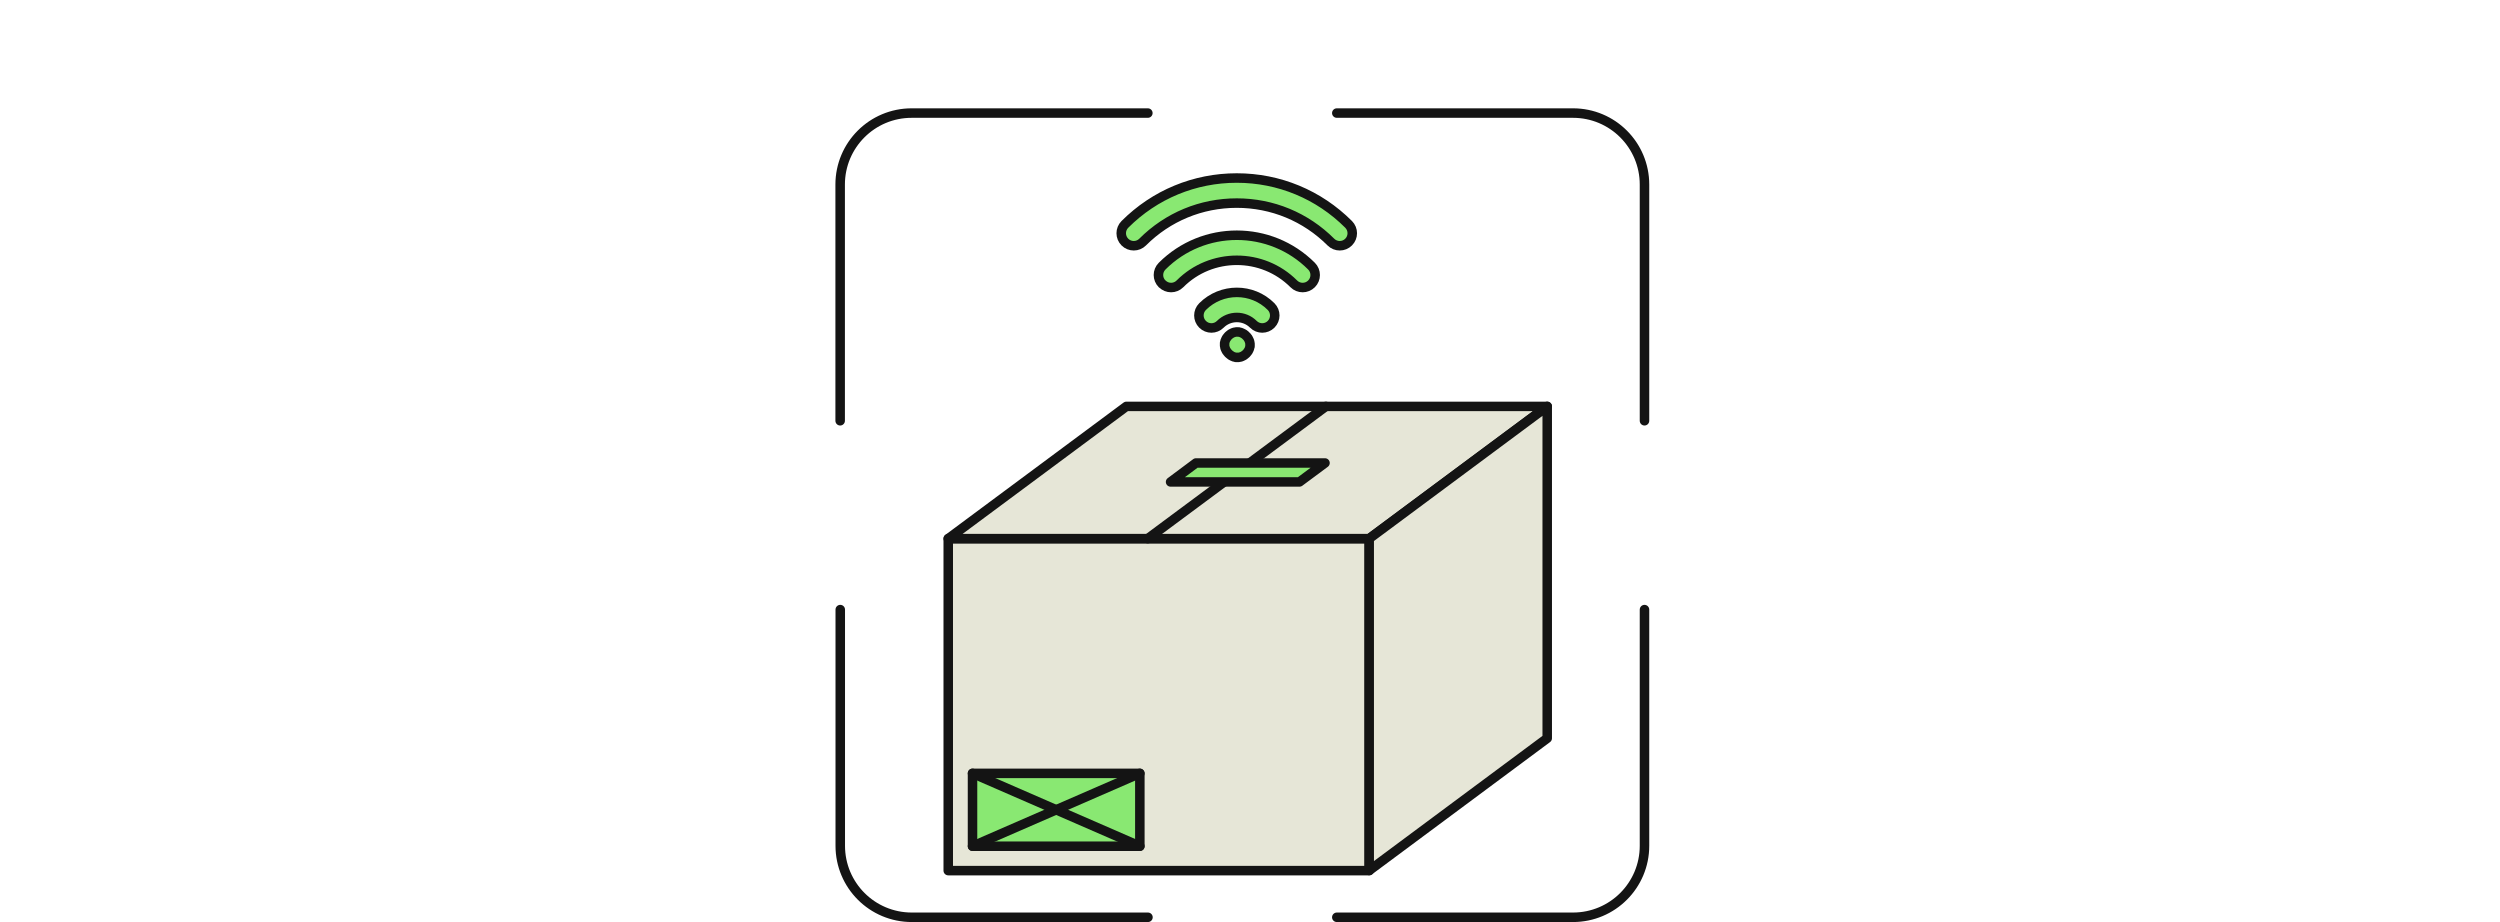<svg width="526" height="194" viewBox="0 0 526 194" fill="none" xmlns="http://www.w3.org/2000/svg">
<path d="M288.086 113.328H199.51V183.177H288.086V113.328Z" fill="#E6E6D7" stroke="#141414" stroke-width="2" stroke-linecap="round" stroke-linejoin="round"/>
<path d="M199.51 113.328L236.989 85.506H325.542L288.086 113.328H199.51Z" fill="#E6E6D7" stroke="#141414" stroke-width="2" stroke-linecap="round" stroke-linejoin="round"/>
<path d="M325.536 85.506V155.331L288.08 183.153V113.328L325.536 85.506Z" fill="#E6E6D7" stroke="#141414" stroke-width="2" stroke-linecap="round" stroke-linejoin="round"/>
<path d="M239.823 162.715H204.617V178.044H239.823V162.715Z" fill="#89E872" stroke="#141414" stroke-width="2" stroke-linecap="round" stroke-linejoin="round"/>
<path d="M241.488 113.328L278.967 85.506" stroke="#141414" stroke-width="2" stroke-linecap="round" stroke-linejoin="round"/>
<path d="M204.617 162.715L239.823 178.044" stroke="#141414" stroke-width="2" stroke-linecap="round" stroke-linejoin="round"/>
<path d="M239.823 162.715L204.617 178.044" stroke="#141414" stroke-width="2" stroke-linecap="round" stroke-linejoin="round"/>
<path d="M251.635 97.413L246.291 101.398H273.41L278.778 97.413H251.635Z" fill="#89E872" stroke="#141414" stroke-width="2" stroke-linecap="round" stroke-linejoin="round"/>
<path d="M241.508 23.79H191.817C183.497 23.79 176.77 30.517 176.77 38.838V88.529" stroke="#141414" stroke-width="2" stroke-linecap="round" stroke-linejoin="round"/>
<path d="M176.791 128.259V177.95C176.791 186.271 183.518 192.998 191.839 192.998H241.53" stroke="#141414" stroke-width="2" stroke-linecap="round" stroke-linejoin="round"/>
<path d="M281.264 23.79H330.955C339.275 23.79 346.002 30.517 346.002 38.838V88.529" stroke="#141414" stroke-width="2" stroke-linecap="round" stroke-linejoin="round"/>
<path d="M346.002 128.259V177.95C346.002 186.271 339.275 192.998 330.955 192.998H281.264" stroke="#141414" stroke-width="2" stroke-linecap="round" stroke-linejoin="round"/>
<path d="M253.022 68.233C251.99 67.202 251.99 65.537 253.022 64.506C257.006 60.521 263.475 60.521 267.437 64.506C268.468 65.537 268.468 67.202 267.437 68.233C266.405 69.264 264.741 69.264 263.71 68.233C261.788 66.311 258.67 66.311 256.748 68.233C255.717 69.264 254.053 69.264 253.022 68.233Z" fill="#89E872" stroke="#141414" stroke-width="2" stroke-linecap="round" stroke-linejoin="round"/>
<path d="M244.51 59.724C243.478 58.693 243.478 57.029 244.51 55.998C253.182 47.325 267.269 47.325 275.942 55.998C276.973 57.029 276.973 58.693 275.942 59.724C274.91 60.756 273.246 60.756 272.215 59.724C265.605 53.114 254.846 53.114 248.26 59.724C247.229 60.756 245.565 60.756 244.533 59.724H244.51Z" fill="#89E872" stroke="#141414" stroke-width="2" stroke-linecap="round" stroke-linejoin="round"/>
<path d="M236.68 50.934C235.648 49.902 235.648 48.238 236.68 47.207C242.961 40.925 251.329 37.456 260.213 37.456C269.096 37.456 277.464 40.925 283.745 47.207C284.777 48.238 284.777 49.902 283.745 50.934C282.714 51.965 281.05 51.965 280.019 50.934C274.721 45.636 267.69 42.73 260.213 42.73C252.736 42.73 245.704 45.636 240.407 50.934C239.375 51.965 237.711 51.965 236.68 50.934Z" fill="#89E872" stroke="#141414" stroke-width="2" stroke-linecap="round" stroke-linejoin="round"/>
<path d="M258.455 74.349C258.455 74.349 258.338 74.232 258.291 74.161C258.244 74.091 258.197 74.021 258.127 73.951C258.08 73.88 258.033 73.81 257.986 73.74C257.939 73.669 257.916 73.576 257.869 73.505C257.846 73.435 257.799 73.341 257.775 73.271C257.752 73.177 257.729 73.107 257.705 73.013C257.705 72.919 257.682 72.849 257.658 72.755C257.658 72.661 257.658 72.591 257.658 72.497C257.658 72.403 257.658 72.333 257.658 72.239C257.658 72.146 257.658 72.075 257.705 71.982C257.705 71.888 257.752 71.817 257.775 71.724C257.799 71.653 257.822 71.56 257.869 71.489C257.893 71.419 257.939 71.325 257.986 71.255C258.033 71.185 258.08 71.114 258.127 71.044C258.174 70.974 258.221 70.903 258.291 70.833C258.338 70.763 258.408 70.692 258.455 70.646C258.502 70.599 258.572 70.528 258.643 70.481C258.713 70.435 258.783 70.388 258.854 70.317C258.924 70.27 258.994 70.224 259.065 70.177C259.135 70.13 259.229 70.106 259.299 70.06C259.369 70.036 259.463 69.989 259.533 69.966C259.627 69.942 259.697 69.919 259.791 69.895C259.885 69.895 259.955 69.872 260.049 69.849C260.143 69.849 260.213 69.849 260.307 69.849C260.401 69.849 260.471 69.849 260.565 69.849C260.658 69.849 260.729 69.849 260.822 69.895C260.916 69.895 260.987 69.942 261.08 69.966C261.151 69.989 261.244 70.013 261.315 70.06C261.385 70.083 261.479 70.13 261.549 70.177C261.619 70.224 261.69 70.27 261.783 70.317C261.854 70.364 261.924 70.411 261.994 70.481C262.135 70.599 262.252 70.716 262.369 70.856C262.416 70.927 262.463 70.997 262.534 71.067C262.58 71.138 262.627 71.208 262.674 71.302C262.721 71.372 262.744 71.466 262.791 71.536C262.815 71.607 262.862 71.7 262.885 71.771C262.909 71.864 262.932 71.935 262.955 72.028C262.955 72.122 262.979 72.192 263.002 72.286C263.002 72.38 263.002 72.45 263.002 72.544C263.002 72.638 263.002 72.708 263.002 72.802C263.002 72.896 263.002 72.966 262.955 73.06C262.909 73.154 262.909 73.224 262.885 73.318C262.862 73.388 262.838 73.482 262.791 73.552C262.768 73.622 262.721 73.716 262.674 73.786C262.627 73.857 262.58 73.927 262.534 73.997C262.487 74.068 262.44 74.138 262.369 74.208C262.323 74.279 262.252 74.349 262.205 74.396C262.159 74.443 262.088 74.513 262.018 74.56C261.948 74.607 261.877 74.677 261.807 74.724C261.737 74.771 261.666 74.818 261.596 74.865C261.526 74.912 261.432 74.935 261.362 74.982C261.291 75.005 261.198 75.052 261.127 75.076C261.033 75.099 260.963 75.122 260.869 75.146C260.776 75.146 260.705 75.169 260.612 75.193C260.518 75.193 260.447 75.193 260.354 75.193C260.26 75.193 260.19 75.193 260.096 75.193C260.002 75.193 259.932 75.193 259.838 75.146C259.744 75.146 259.674 75.099 259.58 75.076C259.51 75.052 259.416 75.029 259.346 74.982C259.276 74.958 259.182 74.912 259.111 74.865C259.041 74.818 258.971 74.771 258.9 74.724C258.83 74.677 258.76 74.63 258.69 74.56C258.619 74.513 258.549 74.443 258.502 74.396L258.455 74.349Z" fill="#89E872" stroke="#141414" stroke-width="2" stroke-linecap="round" stroke-linejoin="round"/>
</svg>
